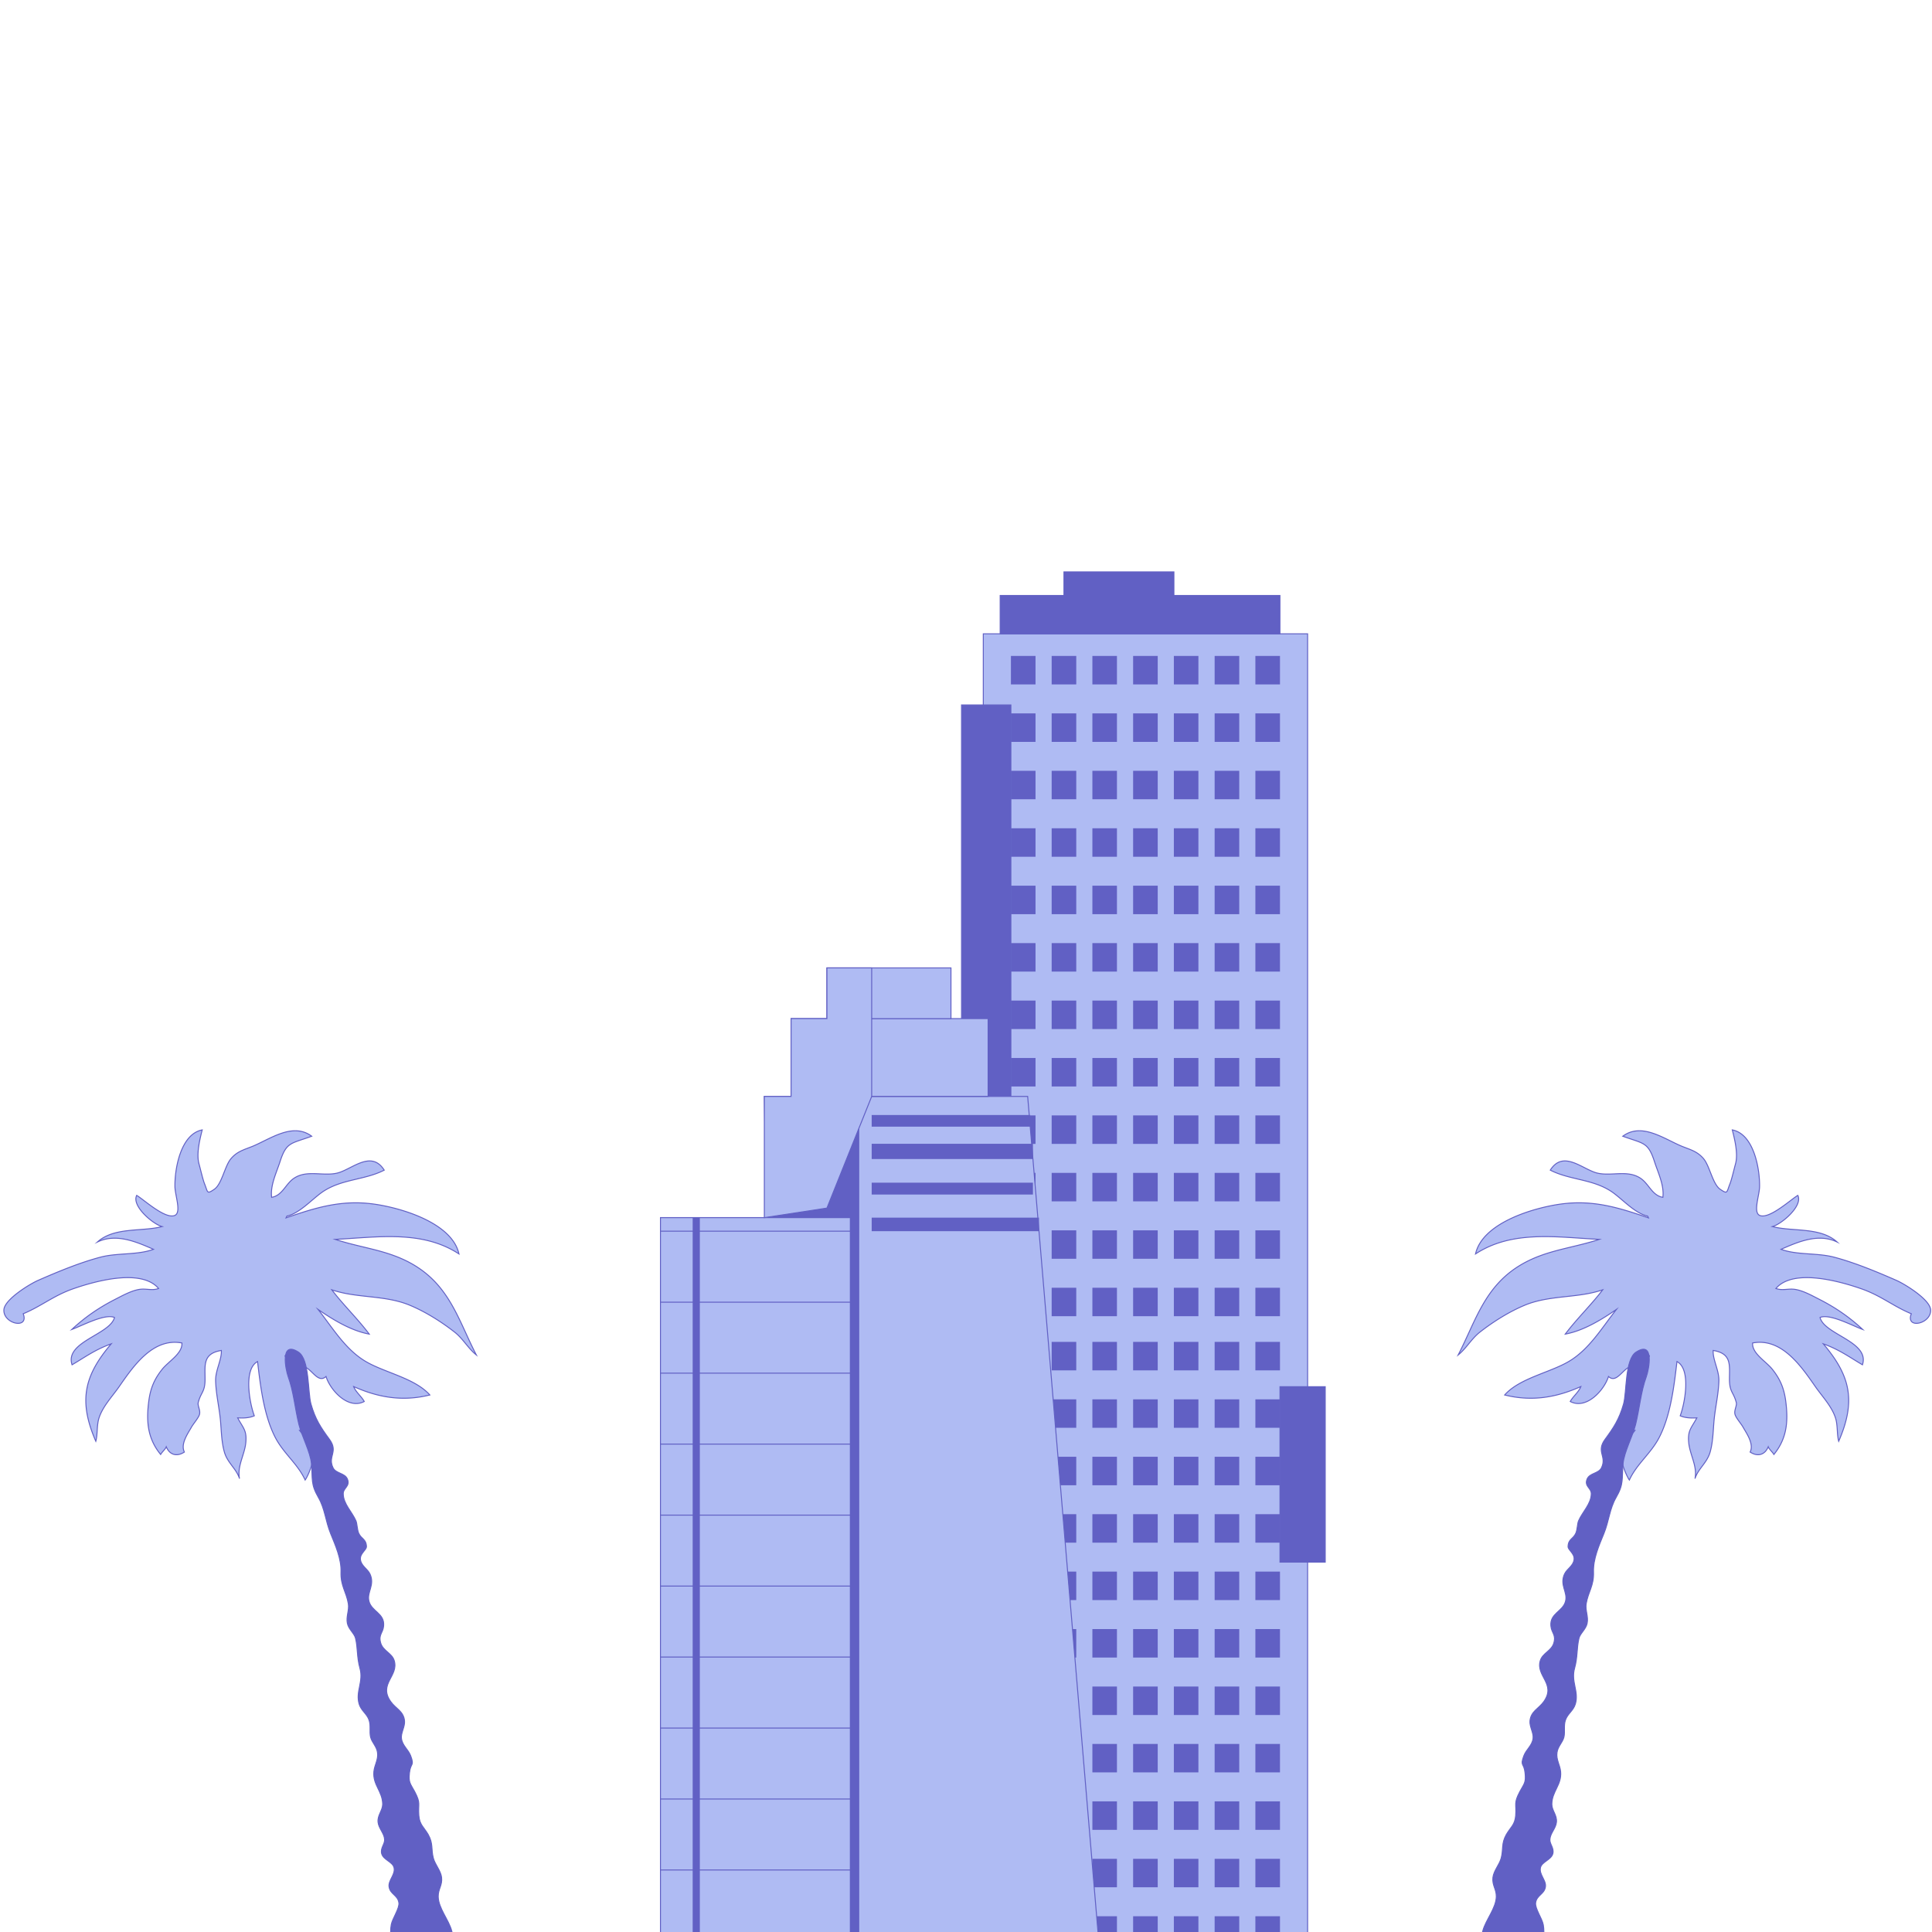 <svg width="500" height="500" viewBox="0 0 500 500" fill="none" xmlns="http://www.w3.org/2000/svg"><g clip-path="url(#clip0_153_5662)"><path d="M338.409 164.032h-83.935V522.92h83.935V164.032z" fill="#AFBBF3" stroke="#6160C4" stroke-width=".25" stroke-miterlimit="10"/><path d="M267.992 169.754h-6.366v7.371h6.366v-7.371zm10.542 0h-6.366v7.371h6.366v-7.371zm10.529 0h-6.354v7.371h6.354v-7.371zm10.555 0h-6.367v7.371h6.367v-7.371zm10.529 0h-6.353v7.371h6.353v-7.371zm10.568 0h-6.366v7.371h6.366v-7.371zm10.542 0h-6.367v7.371h6.367v-7.371zm-63.265 14.872h-6.366v7.372h6.366v-7.372zm10.542 0h-6.366v7.372h6.366v-7.372zm10.529 0h-6.354v7.372h6.354v-7.372zm10.555 0h-6.367v7.372h6.367v-7.372zm10.529 0h-6.353v7.372h6.353v-7.372zm10.568 0h-6.366v7.372h6.366v-7.372zm10.542 0h-6.367v7.372h6.367v-7.372zm-63.265 14.859h-6.366v7.359h6.366v-7.359zm10.542 0h-6.366v7.359h6.366v-7.359zm10.529 0h-6.354v7.359h6.354v-7.359zm10.555 0h-6.367v7.359h6.367v-7.359zm10.529 0h-6.353v7.359h6.353v-7.359zm10.568 0h-6.366v7.359h6.366v-7.359zm10.542 0h-6.367v7.359h6.367v-7.359zm-63.265 14.872h-6.366v7.372h6.366v-7.372zm10.542 0h-6.366v7.372h6.366v-7.372zm10.529 0h-6.354v7.372h6.354v-7.372zm10.555 0h-6.367v7.372h6.367v-7.372zm10.529 0h-6.353v7.372h6.353v-7.372zm10.568 0h-6.366v7.372h6.366v-7.372zm10.542 0h-6.367v7.372h6.367v-7.372zm-63.265 14.859h-6.366v7.372h6.366v-7.372zm10.542 0h-6.366v7.372h6.366v-7.372zm10.529 0h-6.354v7.372h6.354v-7.372zm10.555 0h-6.367v7.372h6.367v-7.372zm10.529 0h-6.353v7.372h6.353v-7.372zm10.568 0h-6.366v7.372h6.366v-7.372zm10.542 0h-6.367v7.372h6.367v-7.372zm-63.265 14.859h-6.366v7.372h6.366v-7.372zm10.542 0h-6.366v7.372h6.366v-7.372zm10.529 0h-6.354v7.372h6.354v-7.372zm10.555 0h-6.367v7.372h6.367v-7.372zm10.529 0h-6.353v7.372h6.353v-7.372zm10.568 0h-6.366v7.372h6.366v-7.372zm10.542 0h-6.367v7.372h6.367v-7.372zm-63.265 14.872h-6.366v7.372h6.366v-7.372zm10.542 0h-6.366v7.372h6.366v-7.372zm10.529 0h-6.354v7.372h6.354v-7.372zm10.555 0h-6.367v7.372h6.367v-7.372zm10.529 0h-6.353v7.372h6.353v-7.372zm10.568 0h-6.366v7.372h6.366v-7.372zm10.542 0h-6.367v7.372h6.367v-7.372zm-63.265 14.86h-6.366v7.371h6.366v-7.371zm10.542 0h-6.366v7.371h6.366v-7.371zm10.529 0h-6.354v7.371h6.354v-7.371zm10.555 0h-6.367v7.371h6.367v-7.371zm10.529 0h-6.353v7.371h6.353v-7.371zm10.568 0h-6.366v7.371h6.366v-7.371zm10.542 0h-6.367v7.371h6.367v-7.371zm-63.265 14.859h-6.366v7.371h6.366v-7.371zm10.542 0h-6.366v7.371h6.366v-7.371zm10.529 0h-6.354v7.371h6.354v-7.371zm10.555 0h-6.367v7.371h6.367v-7.371zm10.529 0h-6.353v7.371h6.353v-7.371zm10.568 0h-6.366v7.371h6.366v-7.371zm10.542 0h-6.367v7.371h6.367v-7.371zm-63.265 14.872h-6.366v7.371h6.366v-7.371zm10.542 0h-6.366v7.371h6.366v-7.371zm10.529 0h-6.354v7.371h6.354v-7.371zm10.555 0h-6.367v7.371h6.367v-7.371zm10.529 0h-6.353v7.371h6.353v-7.371zm10.568 0h-6.366v7.371h6.366v-7.371zm10.542 0h-6.367v7.371h6.367v-7.371zm-63.265 14.872h-6.366v7.358h6.366v-7.358zm10.542 0h-6.366v7.358h6.366v-7.358zm10.529 0h-6.354v7.358h6.354v-7.358zm10.555 0h-6.367v7.358h6.367v-7.358zm10.529 0h-6.353v7.358h6.353v-7.358zm10.568 0h-6.366v7.358h6.366v-7.358zm10.542 0h-6.367v7.358h6.367v-7.358zm-63.265 14.859h-6.366v7.359h6.366v-7.359zm10.542 0h-6.366v7.359h6.366v-7.359zm10.529 0h-6.354v7.359h6.354v-7.359zm10.555 0h-6.367v7.359h6.367v-7.359zm10.529 0h-6.353v7.359h6.353v-7.359zm10.568 0h-6.366v7.359h6.366v-7.359zm10.542 0h-6.367v7.359h6.367v-7.359z" fill="#6160C4"/><path d="M261.613 182.435h-12.771v128.474h12.771V182.435zm81.358 176.441h-11.714v45.403h11.714v-45.403zm-11.727-204.767h-72.402v9.923h72.402v-9.923zM303.806 148h-28.455v6.109h28.455V148z" fill="#6160C4" stroke="#6160C4" stroke-width=".25" stroke-miterlimit="10"/><path d="M267.992 347.278h-6.366v7.371h6.366v-7.371zm10.542 0h-6.366v7.371h6.366v-7.371zm10.529 0h-6.354v7.371h6.354v-7.371zm10.555 0h-6.367v7.371h6.367v-7.371zm10.529 0h-6.353v7.371h6.353v-7.371zm10.568 0h-6.366v7.371h6.366v-7.371zm10.542 0h-6.367v7.371h6.367v-7.371zm-63.265 14.872h-6.366v7.359h6.366v-7.359zm10.542 0h-6.366v7.359h6.366v-7.359zm10.529 0h-6.354v7.359h6.354v-7.359zm10.555 0h-6.367v7.359h6.367v-7.359zm10.529 0h-6.353v7.359h6.353v-7.359zm10.568 0h-6.366v7.359h6.366v-7.359zm10.542 0h-6.367v7.359h6.367v-7.359zm-63.265 14.859h-6.366v7.372h6.366v-7.372zm10.542 0h-6.366v7.372h6.366v-7.372zm10.529 0h-6.354v7.372h6.354v-7.372zm10.555 0h-6.367v7.372h6.367v-7.372zm10.529 0h-6.353v7.372h6.353v-7.372zm10.568 0h-6.366v7.372h6.366v-7.372zm10.542 0h-6.367v7.372h6.367v-7.372zm-63.265 14.859h-6.366v7.372h6.366v-7.372zm10.542 0h-6.366v7.372h6.366v-7.372zm10.529 0h-6.354v7.372h6.354v-7.372zm10.555 0h-6.367v7.372h6.367v-7.372zm10.529 0h-6.353v7.372h6.353v-7.372zm10.568 0h-6.366v7.372h6.366v-7.372zm10.542 0h-6.367v7.372h6.367v-7.372zm-63.265 14.859h-6.366v7.372h6.366v-7.372zm10.542 0h-6.366v7.372h6.366v-7.372zm10.529 0h-6.354v7.372h6.354v-7.372zm10.555 0h-6.367v7.372h6.367v-7.372zm10.529 0h-6.353v7.372h6.353v-7.372zm10.568 0h-6.366v7.372h6.366v-7.372zm10.542 0h-6.367v7.372h6.367v-7.372zm-63.265 14.872h-6.366v7.372h6.366v-7.372zm10.542 0h-6.366v7.372h6.366v-7.372zm10.529 0h-6.354v7.372h6.354v-7.372zm10.555 0h-6.367v7.372h6.367v-7.372zm10.529 0h-6.353v7.372h6.353v-7.372zm10.568 0h-6.366v7.372h6.366v-7.372zm10.542 0h-6.367v7.372h6.367v-7.372zm-63.265 14.872h-6.366v7.372h6.366v-7.372zm10.542 0h-6.366v7.372h6.366v-7.372zm10.529 0h-6.354v7.372h6.354v-7.372zm10.555 0h-6.367v7.372h6.367v-7.372zm10.529 0h-6.353v7.372h6.353v-7.372zm10.568 0h-6.366v7.372h6.366v-7.372zm10.542 0h-6.367v7.372h6.367v-7.372zm-63.265 14.86h-6.366v7.358h6.366v-7.358zm10.542 0h-6.366v7.358h6.366v-7.358zm10.529 0h-6.354v7.358h6.354v-7.358zm10.555 0h-6.367v7.358h6.367v-7.358zm10.529 0h-6.353v7.358h6.353v-7.358zm10.568 0h-6.366v7.358h6.366v-7.358zm10.542 0h-6.367v7.358h6.367v-7.358zm-63.265 14.859h-6.366v7.371h6.366v-7.371zm10.542 0h-6.366v7.371h6.366v-7.371zm10.529 0h-6.354v7.371h6.354v-7.371zm10.555 0h-6.367v7.371h6.367v-7.371zm10.529 0h-6.353v7.371h6.353v-7.371zm10.568 0h-6.366v7.371h6.366v-7.371zm10.542 0h-6.367v7.371h6.367v-7.371zm-63.265 14.872h-6.366v7.358h6.366v-7.358zm10.542 0h-6.366v7.358h6.366v-7.358zm10.529 0h-6.354v7.358h6.354v-7.358zm10.555 0h-6.367v7.358h6.367v-7.358zm10.529 0h-6.353v7.358h6.353v-7.358zm10.568 0h-6.366v7.358h6.366v-7.358zm10.542 0h-6.367v7.358h6.367v-7.358zm-63.265 14.859h-6.366v7.371h6.366v-7.371zm10.542 0h-6.366v7.371h6.366v-7.371zm10.529 0h-6.354v7.371h6.354v-7.371zm10.555 0h-6.367v7.371h6.367v-7.371zm10.529 0h-6.353v7.371h6.353v-7.371zm10.568 0h-6.366v7.371h6.366v-7.371zm10.542 0h-6.367v7.371h6.367v-7.371z" fill="#6160C4"/><path d="M197.808 283.756l4.149 236.935h83.936l-19.937-236.935h-68.148z" fill="#AFBBF3" stroke="#6160C4" stroke-width=".25" stroke-miterlimit="10"/><path d="M222.371 283.756h-24.563v235.775h24.563V283.756z" fill="#6160C4"/><path d="M220.064 315.124h-49.139V520.69h49.139V315.124z" fill="#AFBBF3" stroke="#6160C4" stroke-width=".25" stroke-miterlimit="10"/><path d="M220.064 315.124h-49.139v187.189h49.139V315.124z" fill="#AFBBF3" stroke="#6160C4" stroke-width=".25" stroke-miterlimit="10"/><path d="M220.064 315.124h-49.139v168.824h49.139V315.124z" fill="#AFBBF3" stroke="#6160C4" stroke-width=".25" stroke-miterlimit="10"/><path d="M220.064 315.124h-49.139v150.46h49.139v-150.46z" fill="#AFBBF3" stroke="#6160C4" stroke-width=".25" stroke-miterlimit="10"/><path d="M220.064 315.124h-49.139v132.095h49.139V315.124z" fill="#AFBBF3" stroke="#6160C4" stroke-width=".25" stroke-miterlimit="10"/><path d="M220.064 315.124h-49.139v113.718h49.139V315.124z" fill="#AFBBF3" stroke="#6160C4" stroke-width=".25" stroke-miterlimit="10"/><path d="M220.064 315.124h-49.139v95.353h49.139v-95.353z" fill="#AFBBF3" stroke="#6160C4" stroke-width=".25" stroke-miterlimit="10"/><path d="M220.064 315.124h-49.139v76.989h49.139v-76.989z" fill="#AFBBF3" stroke="#6160C4" stroke-width=".25" stroke-miterlimit="10"/><path d="M220.064 315.124h-49.139v58.611h49.139v-58.611z" fill="#AFBBF3" stroke="#6160C4" stroke-width=".25" stroke-miterlimit="10"/><path d="M220.064 315.124h-49.139v40.247h49.139v-40.247z" fill="#AFBBF3" stroke="#6160C4" stroke-width=".25" stroke-miterlimit="10"/><path d="M220.064 315.124h-49.139v21.882h49.139v-21.882z" fill="#AFBBF3" stroke="#6160C4" stroke-width=".25" stroke-miterlimit="10"/><path d="M220.064 315.124h-49.139v3.505h49.139v-3.505z" fill="#AFBBF3" stroke="#6160C4" stroke-width=".25" stroke-miterlimit="10"/><path d="M181.119 315.124h-1.856v200.901h1.856V315.124zm85.495-26.561h-41.021v3.016h41.021v-3.016zm.709 7.449h-41.73v3.943h41.73v-3.943zm0 10.065h-41.73v3.067h41.73v-3.067zm1.559 9.047h-43.289v3.505h43.289v-3.505z" fill="#6160C4"/><path d="M255.724 263.613h-50.995v20.13h50.995v-20.13z" fill="#AFBBF3" stroke="#6160C4" stroke-width=".25" stroke-miterlimit="10"/><path d="M246.11 250.493h-32.102v13.133h32.102v-13.133z" fill="#AFBBF3" stroke="#6160C4" stroke-width=".25" stroke-miterlimit="10"/><path d="M214.007 263.613h-9.279v20.143h-6.92v31.368l16.199-2.475 11.586-28.893v-33.263h-11.586v13.12zm212.835 87.183a23.794 23.794 0 01-2.461 3.725c.85-1.225 1.959-2.217 2.461-3.725z" fill="#AFBBF3" stroke="#6160C4" stroke-width=".25" stroke-miterlimit="10"/><path d="M490.802 331.362c-5.129-2.242-10.786-4.601-16.225-6.031-4.381-1.134-9.524-.49-13.647-2.011 4.549-1.997 9.717-4.201 14.524-1.881-4.408-3.97-11.573-2.629-16.767-4.008 2.307-.567 7.965-5.31 6.586-8.068-1.856 1.096-7.192 6.057-9.743 5.232-1.946-.631-.206-5.129-.155-7.461.09-4.524-1.443-13.635-7.062-14.718.67 2.604 1.533 6.251.837 8.777-.373 1.327-.979 4.008-1.443 5.18-.876 2.191-.541 2.758-2.487 1.431-2.011-1.328-2.732-6.122-4.395-8.003-1.598-1.843-3.312-2.243-5.554-3.145-4.614-1.907-10.388-6.25-15.298-2.603 5.478 1.997 6.547 1.456 8.235 6.676.941 2.886 2.513 6.057 2.14 9.137-2.836-.477-3.622-3.557-5.864-4.988-3.338-2.152-7.372-.451-11.006-1.263-3.802-.85-8.853-6.173-12.269-.786 5.142 2.642 11.212 2.256 16.187 5.787 2.693 1.946 5.748 5.387 9.008 6.108l.219.464c-7.655-2.655-14.24-4.691-22.501-3.608-7.011.928-20.452 4.794-22.257 12.939 9.614-6.302 21.329-4.279 32.051-3.776-7.681 2.526-15.065 2.822-22.063 7.719-8.016 5.632-10.284 14.138-14.485 22.205 2.178-1.74 3.441-4.24 5.709-5.979 3.376-2.63 7.436-5.181 11.366-6.831 6.496-2.771 13.842-1.804 20.337-4.059-2.874 3.801-6.702 7.487-9.692 11.469 4.756-.876 9.486-3.801 13.262-6.405-3.802 4.769-7.101 10.491-12.566 13.609-4.936 2.823-12.565 4.253-16.38 8.545 6.921 1.727 13.249.722 19.718-2.178-.567 1.456-1.997 2.513-2.745 3.866 4.15 2.178 8.777-2.874 9.898-6.469 2.796 2.577 4.691-5.362 7.99-1.56.051-.077.116-.142.167-.206a23.017 23.017 0 002.462-3.724c-.503 1.507-1.611 2.5-2.462 3.724-.051.077-.09.142-.141.219l-.013-.013c-.194.31-.477.542-.606.915-.657 1.882-.142 3.634-.412 5.619-.361 2.359-4.91 9.215-.129 8.97-1.714 2.307-3.828 3.286-3.673 6.315.09 1.881 1.263 5.129 2.217 6.534 1.92-4.189 5.606-6.882 7.745-11.045 2.964-5.735 3.853-13.467 4.575-19.615 3.711 1.972 2.049 10.813.838 14.035 1.34.58 2.822.618 4.304.541-1.418 2.655-2.41 3.196-2.101 6.431.31 3.157 2.281 6.07 1.624 9.292.799-2.565 3.106-4.047 3.918-6.869.773-2.72.773-5.671 1.044-8.493.335-3.286 1.16-6.753 1.224-10.078.013-2.694-1.611-5.348-1.482-7.733 4.833.787 4.214 3.802 4.214 7.449 0 3.338 1.07 3.338 1.766 6.019.219.825-.606 1.984-.335 3.054.232.928 1.675 2.526 2.152 3.441.954 1.663 2.796 4.292 1.765 6.328 1.959 1.289 3.841.747 4.691-1.366.194.605 1.225 1.495 1.457 1.997 3.479-4.24 3.75-8.789 3.041-14.034-.438-3.119-1.405-5.477-3.428-8.003-1.559-2.011-5.322-4.085-5.116-6.818 7.591-1.443 12.694 6.212 16.315 11.406 1.74 2.474 4.176 5.013 5.142 8.016.606 1.894.335 4.304.825 6.018 4.498-10.374 3.093-16.908-3.995-25.221 4.201 1.521 6.689 3.39 10.142 5.426 1.972-5.993-9.833-7.771-10.98-12.243 2.475-1.07 8.351 2.114 11.058 3.106-3.351-3.106-6.895-5.58-11.045-7.707-1.933-.979-4.304-2.345-6.521-2.68-1.74-.245-3.235.386-4.91-.219 4.485-5.284 16.573-1.856 22.05.051 5.194 1.804 8.326 4.562 12.991 6.482-1.585 4.099 5.206 2.668 5-1.03-.18-2.694-6.714-6.663-8.841-7.604z" fill="#AFBBF3"/><path d="M424.432 354.469c-.051.064-.116.129-.167.206-3.299-3.802-5.194 4.137-7.99 1.56-1.121 3.595-5.748 8.647-9.898 6.469.748-1.353 2.178-2.41 2.745-3.866-6.469 2.9-12.797 3.905-19.718 2.178 3.815-4.292 11.444-5.722 16.38-8.545 5.465-3.118 8.764-8.84 12.566-13.609-3.776 2.604-8.506 5.529-13.262 6.405 2.99-3.982 6.818-7.668 9.692-11.469-6.495 2.255-13.841 1.288-20.337 4.059-3.93 1.65-7.99 4.201-11.366 6.831-2.268 1.739-3.531 4.239-5.709 5.979 4.201-8.067 6.469-16.573 14.485-22.205 6.998-4.897 14.382-5.193 22.063-7.719-10.722-.503-22.437-2.526-32.051 3.776 1.805-8.145 15.246-12.011 22.257-12.939 8.261-1.083 14.846.953 22.501 3.608l-.219-.464c-3.26-.721-6.315-4.162-9.008-6.108-4.975-3.531-11.045-3.145-16.187-5.787 3.416-5.387 8.467-.064 12.269.786 3.634.812 7.668-.889 11.006 1.263 2.242 1.431 3.028 4.511 5.864 4.988.373-3.08-1.199-6.251-2.14-9.137-1.688-5.22-2.757-4.679-8.235-6.676 4.91-3.647 10.684.696 15.298 2.603 2.242.902 3.956 1.302 5.554 3.145 1.663 1.881 2.384 6.675 4.395 8.003 1.946 1.327 1.611.76 2.487-1.431.464-1.172 1.07-3.853 1.443-5.18.696-2.526-.167-6.173-.837-8.777 5.619 1.083 7.152 10.194 7.062 14.718-.051 2.332-1.791 6.83.155 7.461 2.551.825 7.887-4.136 9.743-5.232 1.379 2.758-4.279 7.501-6.586 8.068 5.194 1.379 12.359.038 16.767 4.008-4.807-2.32-9.975-.116-14.524 1.881 4.123 1.521 9.266.877 13.647 2.011 5.439 1.43 11.096 3.789 16.225 6.031 2.127.941 8.661 4.91 8.841 7.604.206 3.698-6.585 5.129-5 1.03-4.665-1.92-7.797-4.678-12.991-6.482-5.477-1.907-17.565-5.335-22.05-.051 1.675.605 3.17-.026 4.91.219 2.217.335 4.588 1.701 6.521 2.68 4.15 2.127 7.694 4.601 11.045 7.707-2.707-.992-8.583-4.176-11.058-3.106 1.147 4.472 12.952 6.25 10.98 12.243-3.453-2.036-5.941-3.905-10.142-5.426 7.088 8.313 8.493 14.847 3.995 25.221-.49-1.714-.219-4.124-.825-6.018-.966-3.003-3.402-5.542-5.142-8.016-3.621-5.194-8.724-12.849-16.315-11.406-.206 2.733 3.557 4.807 5.116 6.818 2.023 2.526 2.99 4.884 3.428 8.003.709 5.245.438 9.794-3.041 14.034-.232-.502-1.263-1.392-1.457-1.997-.85 2.113-2.732 2.655-4.691 1.366 1.031-2.036-.811-4.665-1.765-6.328-.477-.915-1.92-2.513-2.152-3.441-.271-1.07.554-2.229.335-3.054-.696-2.681-1.766-2.681-1.766-6.019 0-3.647.619-6.662-4.214-7.449-.129 2.385 1.495 5.039 1.482 7.733-.064 3.325-.889 6.792-1.224 10.078-.271 2.822-.271 5.773-1.044 8.493-.812 2.822-3.119 4.304-3.918 6.869.657-3.222-1.314-6.135-1.624-9.292-.309-3.235.683-3.776 2.101-6.431-1.482.077-2.964.039-4.304-.541 1.211-3.222 2.873-12.063-.838-14.035-.722 6.148-1.611 13.88-4.575 19.615-2.139 4.163-5.825 6.856-7.745 11.045-.954-1.405-2.127-4.653-2.217-6.534-.155-3.029 1.959-4.008 3.673-6.315-4.781.245-.232-6.611.129-8.97.27-1.985-.245-3.737.412-5.619.129-.373.412-.605.606-.915l.013.013c.051-.077.09-.142.141-.219zm0 0a23.017 23.017 0 002.462-3.724c-.503 1.507-1.611 2.5-2.462 3.724z" stroke="#6160C4" stroke-width=".25" stroke-miterlimit="10"/><path d="M424.239 354.74c.052-.065.09-.142.142-.219-.052.077-.116.141-.168.206l.026.013zm2.603-3.944a23.794 23.794 0 01-2.461 3.725c.85-1.225 1.959-2.217 2.461-3.725z" fill="#AFBBF3" stroke="#6160C4" stroke-width=".25" stroke-miterlimit="10"/><path d="M399.392 498.099c-.296-1.611-2.178-4.214-1.972-5.67.284-1.998 2.256-2.178 2.539-4.137.245-1.714-1.765-3.222-1.263-5.039.4-1.418 2.745-1.959 3.171-3.506.399-1.507-.877-2.513-.748-3.763.116-1.572 1.508-2.771 1.688-4.394.194-1.817-1.172-2.99-1.198-4.627.013-3.376 2.59-5.013 2.281-8.454-.168-1.753-1.199-3.132-.941-4.936.206-1.624 1.431-2.577 1.792-4.008.335-1.456-.116-3.016.412-4.459.567-1.624 2.036-2.384 2.552-4.124.953-3.26-1.199-5.761-.194-9.292.799-2.887.516-5.18 1.121-7.694.271-1.224 1.805-2.358 2.114-3.866.374-1.778-.528-3.376-.245-5.103.529-3.093 2.023-4.627 1.895-8.197-.116-3.402 1.43-6.856 2.693-9.961 1.315-3.235 1.469-6.406 3.145-9.305 2.062-3.57 1.443-4.665 1.817-8.815.283-3.003 2.474-7.011 3.247-10.13 1.018-4.149 1.354-8.467 2.758-12.307.709-1.972 2.152-9.459-2.616-6.405-2.951 1.856-2.41 10.426-3.273 13.454-1.134 3.97-2.539 6.07-4.756 9.099-2.435 3.286.503 4.381-.953 7.397-.735 1.521-3.068 1.328-3.725 2.926-.773 1.92 1.134 2.281 1.083 3.84-.039 2.603-2.281 4.64-3.287 6.959-.322.748-.296 2.243-.708 3.209-.696 1.547-1.959 1.469-2.011 3.467 0 .915 1.701 1.753 1.56 3.312-.168 1.675-1.818 2.397-2.462 3.75-1.353 2.9.864 4.678.245 7.088-.683 2.668-4.085 3.093-3.789 6.38.168 1.868 1.392 2.229.76 4.42-.605 2.062-2.912 2.59-3.505 4.562-1.211 4.008 4.163 6.006.915 10.593-1.276 1.818-3.351 2.475-3.583 5.014-.129 1.507.993 3.118.799 4.536-.245 1.894-1.752 2.784-2.397 4.511-1.005 2.706.039 1.727.322 4.356.284 2.577-.206 2.77-1.353 4.897-1.624 3.08-.837 3.054-1.069 6.186-.194 2.41-1.289 2.964-2.423 4.91-1.341 2.384-.722 3.789-1.328 6.096-.476 1.752-1.92 3.234-2.139 5.013-.232 2.023.902 2.99.876 4.936-.038 3.015-2.757 6.044-3.492 8.892-.812 3.196-2.242 5.683-3.338 8.763-1.959 5.619 2.784 12.127 8.274 13.274 7.822 1.611 9.382-10.593 10.194-16.186.361-2.436.953-5.039.515-7.462z" fill="#6160C4" stroke="#6160C4" stroke-width=".25" stroke-miterlimit="10"/><path d="M73.806 350.796a23.868 23.868 0 002.461 3.725c-.863-1.225-1.959-2.217-2.461-3.725z" fill="#AFBBF3" stroke="#6160C4" stroke-width=".25" stroke-miterlimit="10"/><path d="M9.845 331.362c5.13-2.242 10.787-4.601 16.226-6.031 4.381-1.134 9.523-.49 13.647-2.011-4.549-1.997-9.717-4.201-14.524-1.881 4.408-3.97 11.573-2.629 16.767-4.008-2.307-.567-7.965-5.31-6.586-8.068 1.856 1.096 7.191 6.057 9.743 5.232 1.946-.631.206-5.129.155-7.461-.09-4.524 1.443-13.635 7.062-14.718-.67 2.604-1.534 6.251-.838 8.777.374 1.327.98 4.008 1.444 5.18.876 2.191.541 2.758 2.487 1.431 2.01-1.328 2.732-6.122 4.395-8.003 1.598-1.843 3.312-2.243 5.554-3.145 4.614-1.907 10.387-6.25 15.297-2.603-5.477 1.997-6.546 1.456-8.235 6.676-.94 2.886-2.513 6.057-2.139 9.137 2.835-.477 3.621-3.557 5.864-4.988 3.338-2.152 7.371-.451 11.006-1.263 3.802-.85 8.853-6.173 12.269-.786-5.143 2.642-11.212 2.256-16.187 5.787-2.694 1.946-5.748 5.387-9.008 6.108l-.22.464c7.656-2.655 14.241-4.691 22.502-3.608 7.011.928 20.452 4.794 22.256 12.939-9.614-6.302-21.328-4.279-32.05-3.776 7.68 2.526 15.065 2.822 22.063 7.719 8.016 5.632 10.284 14.138 14.485 22.205-2.178-1.74-3.441-4.24-5.709-5.979-3.376-2.63-7.436-5.181-11.367-6.831-6.495-2.771-13.84-1.804-20.336-4.059 2.874 3.801 6.702 7.487 9.691 11.469-4.755-.876-9.485-3.801-13.26-6.405 3.801 4.769 7.1 10.491 12.564 13.609 4.936 2.823 12.566 4.253 16.38 8.545-6.92 1.727-13.248.722-19.717-2.178.567 1.456 1.997 2.513 2.745 3.866-4.15 2.178-8.777-2.874-9.898-6.469-2.796 2.577-4.69-5.362-7.99-1.56-.052-.077-.116-.142-.168-.206a23.02 23.02 0 01-2.461-3.724c.502 1.507 1.61 2.5 2.461 3.724.052.077.09.142.142.219l.013-.013c.193.31.477.542.606.915.657 1.882.142 3.634.412 5.619.361 2.359 4.91 9.215.129 8.97 1.714 2.307 3.828 3.286 3.673 6.315-.09 1.881-1.263 5.129-2.217 6.534-1.92-4.189-5.606-6.882-7.745-11.045-2.964-5.735-3.853-13.467-4.575-19.615-3.712 1.972-2.05 10.813-.838 14.035-1.34.58-2.822.618-4.304.541 1.417 2.655 2.41 3.196 2.1 6.431-.309 3.157-2.28 6.07-1.623 9.292-.8-2.565-3.106-4.047-3.918-6.869-.773-2.72-.773-5.671-1.044-8.493-.335-3.286-1.16-6.753-1.224-10.078-.013-2.694 1.61-5.348 1.482-7.733-4.833.787-4.214 3.802-4.214 7.449 0 3.338-1.07 3.338-1.766 6.019-.219.825.606 1.984.335 3.054-.232.928-1.675 2.526-2.152 3.441-.954 1.663-2.797 4.292-1.766 6.328-1.958 1.289-3.84.747-4.69-1.366-.194.605-1.225 1.495-1.457 1.997-3.48-4.24-3.75-8.789-3.041-14.034.438-3.119 1.404-5.477 3.428-8.003 1.56-2.011 5.322-4.085 5.116-6.818-7.59-1.443-12.694 6.212-16.315 11.406-1.74 2.474-4.176 5.013-5.143 8.016-.605 1.894-.334 4.304-.824 6.018-4.498-10.374-3.093-16.908 3.995-25.221-4.201 1.521-6.689 3.39-10.142 5.426-1.972-5.993 9.832-7.771 10.98-12.243-2.475-1.07-8.352 2.114-11.058 3.106 3.35-3.106 6.895-5.58 11.045-7.707 1.933-.979 4.304-2.345 6.52-2.68 1.74-.245 3.235.386 4.91-.219-4.484-5.284-16.573-1.856-22.05.051-5.193 1.804-8.325 4.562-12.99 6.482 1.585 4.099-5.207 2.668-5-1.03.167-2.694 6.701-6.663 8.84-7.604z" fill="#AFBBF3"/><path d="M76.215 354.469c.052.064.116.129.168.206 3.3-3.802 5.194 4.137 7.99 1.56 1.121 3.595 5.748 8.647 9.898 6.469-.748-1.353-2.178-2.41-2.745-3.866 6.47 2.9 12.797 3.905 19.717 2.178-3.814-4.292-11.444-5.722-16.38-8.545-5.464-3.118-8.763-8.84-12.565-13.609 3.776 2.604 8.506 5.529 13.261 6.405-2.99-3.982-6.817-7.668-9.69-11.469 6.494 2.255 13.84 1.288 20.335 4.059 3.931 1.65 7.991 4.201 11.367 6.831 2.268 1.739 3.531 4.239 5.709 5.979-4.201-8.067-6.469-16.573-14.485-22.205-6.998-4.897-14.383-5.193-22.064-7.719 10.723-.503 22.437-2.526 32.051 3.776-1.804-8.145-15.245-12.011-22.256-12.939-8.26-1.083-14.846.953-22.501 3.608l.219-.464c3.26-.721 6.314-4.162 9.008-6.108 4.975-3.531 11.044-3.145 16.187-5.787-3.416-5.387-8.467-.064-12.27.786-3.633.812-7.667-.889-11.005 1.263-2.243 1.431-3.029 4.511-5.864 4.988-.374-3.08 1.199-6.251 2.14-9.137 1.688-5.22 2.757-4.679 8.234-6.676-4.91-3.647-10.683.696-15.297 2.603-2.242.902-3.956 1.302-5.554 3.145-1.663 1.881-2.385 6.675-4.395 8.003-1.946 1.327-1.61.76-2.487-1.431-.464-1.172-1.07-3.853-1.444-5.18-.696-2.526.168-6.173.838-8.777-5.619 1.083-7.152 10.194-7.062 14.718.051 2.332 1.791 6.83-.155 7.461-2.552.825-7.887-4.136-9.743-5.232-1.379 2.758 4.279 7.501 6.586 8.068-5.194 1.379-12.36.038-16.767 4.008 4.807-2.32 9.975-.116 14.524 1.881-4.124 1.521-9.266.877-13.647 2.011-5.439 1.43-11.097 3.789-16.226 6.031-2.139.941-8.673 4.91-8.84 7.604-.207 3.698 6.585 5.129 5 1.03 4.665-1.92 7.797-4.678 12.99-6.482 5.477-1.907 17.566-5.335 22.05-.051-1.675.605-3.17-.026-4.91.219-2.216.335-4.587 1.701-6.52 2.68-4.15 2.127-7.694 4.601-11.045 7.707 2.706-.992 8.583-4.176 11.058-3.106-1.148 4.472-12.952 6.25-10.98 12.243 3.453-2.036 5.94-3.905 10.142-5.426-7.088 8.313-8.493 14.847-3.995 25.221.49-1.714.219-4.124.824-6.018.967-3.003 3.403-5.542 5.143-8.016 3.62-5.194 8.724-12.849 16.315-11.406.206 2.733-3.557 4.807-5.116 6.818-2.024 2.526-2.99 4.884-3.428 8.003-.71 5.245-.439 9.794 3.041 14.034.232-.502 1.263-1.392 1.456-1.997.851 2.113 2.733 2.655 4.691 1.366-1.03-2.036.812-4.665 1.766-6.328.477-.915 1.92-2.513 2.152-3.441.27-1.07-.554-2.229-.335-3.054.696-2.681 1.766-2.681 1.766-6.019 0-3.647-.619-6.662 4.214-7.449.129 2.385-1.495 5.039-1.482 7.733.064 3.325.889 6.792 1.224 10.078.27 2.822.27 5.773 1.044 8.493.812 2.822 3.119 4.304 3.918 6.869-.657-3.222 1.314-6.135 1.624-9.292.309-3.235-.684-3.776-2.101-6.431 1.482.077 2.964.039 4.304-.541-1.211-3.222-2.874-12.063.838-14.035.722 6.148 1.61 13.88 4.575 19.615 2.14 4.163 5.825 6.856 7.745 11.045.954-1.405 2.127-4.653 2.217-6.534.155-3.029-1.959-4.008-3.673-6.315 4.781.245.232-6.611-.129-8.97-.27-1.985.245-3.737-.412-5.619-.13-.373-.413-.605-.606-.915l-.013.013c-.051-.077-.09-.142-.142-.219zm0 0a23.02 23.02 0 01-2.461-3.724c.502 1.507 1.61 2.5 2.461 3.724z" stroke="#6160C4" stroke-width=".25" stroke-miterlimit="10"/><path d="M76.409 354.74c-.052-.065-.09-.142-.142-.219.052.077.116.141.168.206l-.026.013zm-2.603-3.944a23.868 23.868 0 002.461 3.725c-.863-1.225-1.959-2.217-2.461-3.725z" fill="#AFBBF3" stroke="#6160C4" stroke-width=".25" stroke-miterlimit="10"/><path d="M101.256 498.099c.296-1.611 2.178-4.214 1.972-5.67-.284-1.998-2.256-2.178-2.539-4.137-.245-1.714 1.765-3.222 1.263-5.039-.4-1.418-2.745-1.959-3.17-3.506-.4-1.507.876-2.513.747-3.763-.116-1.572-1.508-2.771-1.688-4.394-.194-1.817 1.172-2.99 1.198-4.627-.013-3.376-2.59-5.013-2.28-8.454.167-1.753 1.198-3.132.94-4.936-.206-1.624-1.43-2.577-1.791-4.008-.335-1.456.116-3.016-.413-4.459-.567-1.624-2.036-2.384-2.552-4.124-.953-3.26 1.2-5.761.194-9.292-.8-2.887-.516-5.18-1.121-7.694-.271-1.224-1.805-2.358-2.114-3.866-.374-1.778.528-3.376.245-5.103-.528-3.093-2.023-4.627-1.895-8.197.117-3.402-1.43-6.856-2.693-9.961-1.314-3.235-1.47-6.406-3.144-9.305-2.063-3.57-1.444-4.665-1.818-8.815-.283-3.003-2.474-7.011-3.247-10.13-1.018-4.149-1.353-8.467-2.758-12.307-.709-1.972-2.152-9.459 2.616-6.405 2.951 1.856 2.41 10.426 3.273 13.454 1.135 3.97 2.54 6.07 4.756 9.099 2.436 3.286-.503 4.381.954 7.397.734 1.521 3.067 1.328 3.724 2.926.773 1.92-1.134 2.281-1.083 3.84.04 2.603 2.282 4.64 3.287 6.959.322.748.296 2.243.709 3.209.695 1.547 1.958 1.469 2.01 3.467 0 .915-1.701 1.753-1.56 3.312.168 1.675 1.818 2.397 2.462 3.75 1.353 2.9-.863 4.678-.245 7.088.683 2.668 4.085 3.093 3.79 6.38-.168 1.868-1.393 2.229-.761 4.42.605 2.062 2.912 2.59 3.505 4.562 1.212 4.008-4.162 6.006-.915 10.593 1.276 1.818 3.351 2.475 3.583 5.014.129 1.507-.993 3.118-.799 4.536.245 1.894 1.752 2.784 2.397 4.511 1.005 2.706-.039 1.727-.322 4.356-.284 2.577.206 2.77 1.353 4.897 1.624 3.08.838 3.054 1.07 6.186.193 2.41 1.288 2.964 2.422 4.91 1.341 2.384.722 3.789 1.328 6.096.477 1.752 1.92 3.234 2.139 5.013.232 2.023-.902 2.99-.876 4.936.038 3.015 2.758 6.044 3.492 8.892.812 3.196 2.243 5.683 3.338 8.763 1.959 5.619-2.784 12.127-8.274 13.274-7.822 1.611-9.382-10.593-10.194-16.186-.36-2.436-.953-5.039-.515-7.462z" fill="#6160C4" stroke="#6160C4" stroke-width=".25" stroke-miterlimit="10"/></g><defs><clipPath id="clip0_153_5662"><path fill="#fff" d="M0 0h500v500H0z"/></clipPath></defs></svg>